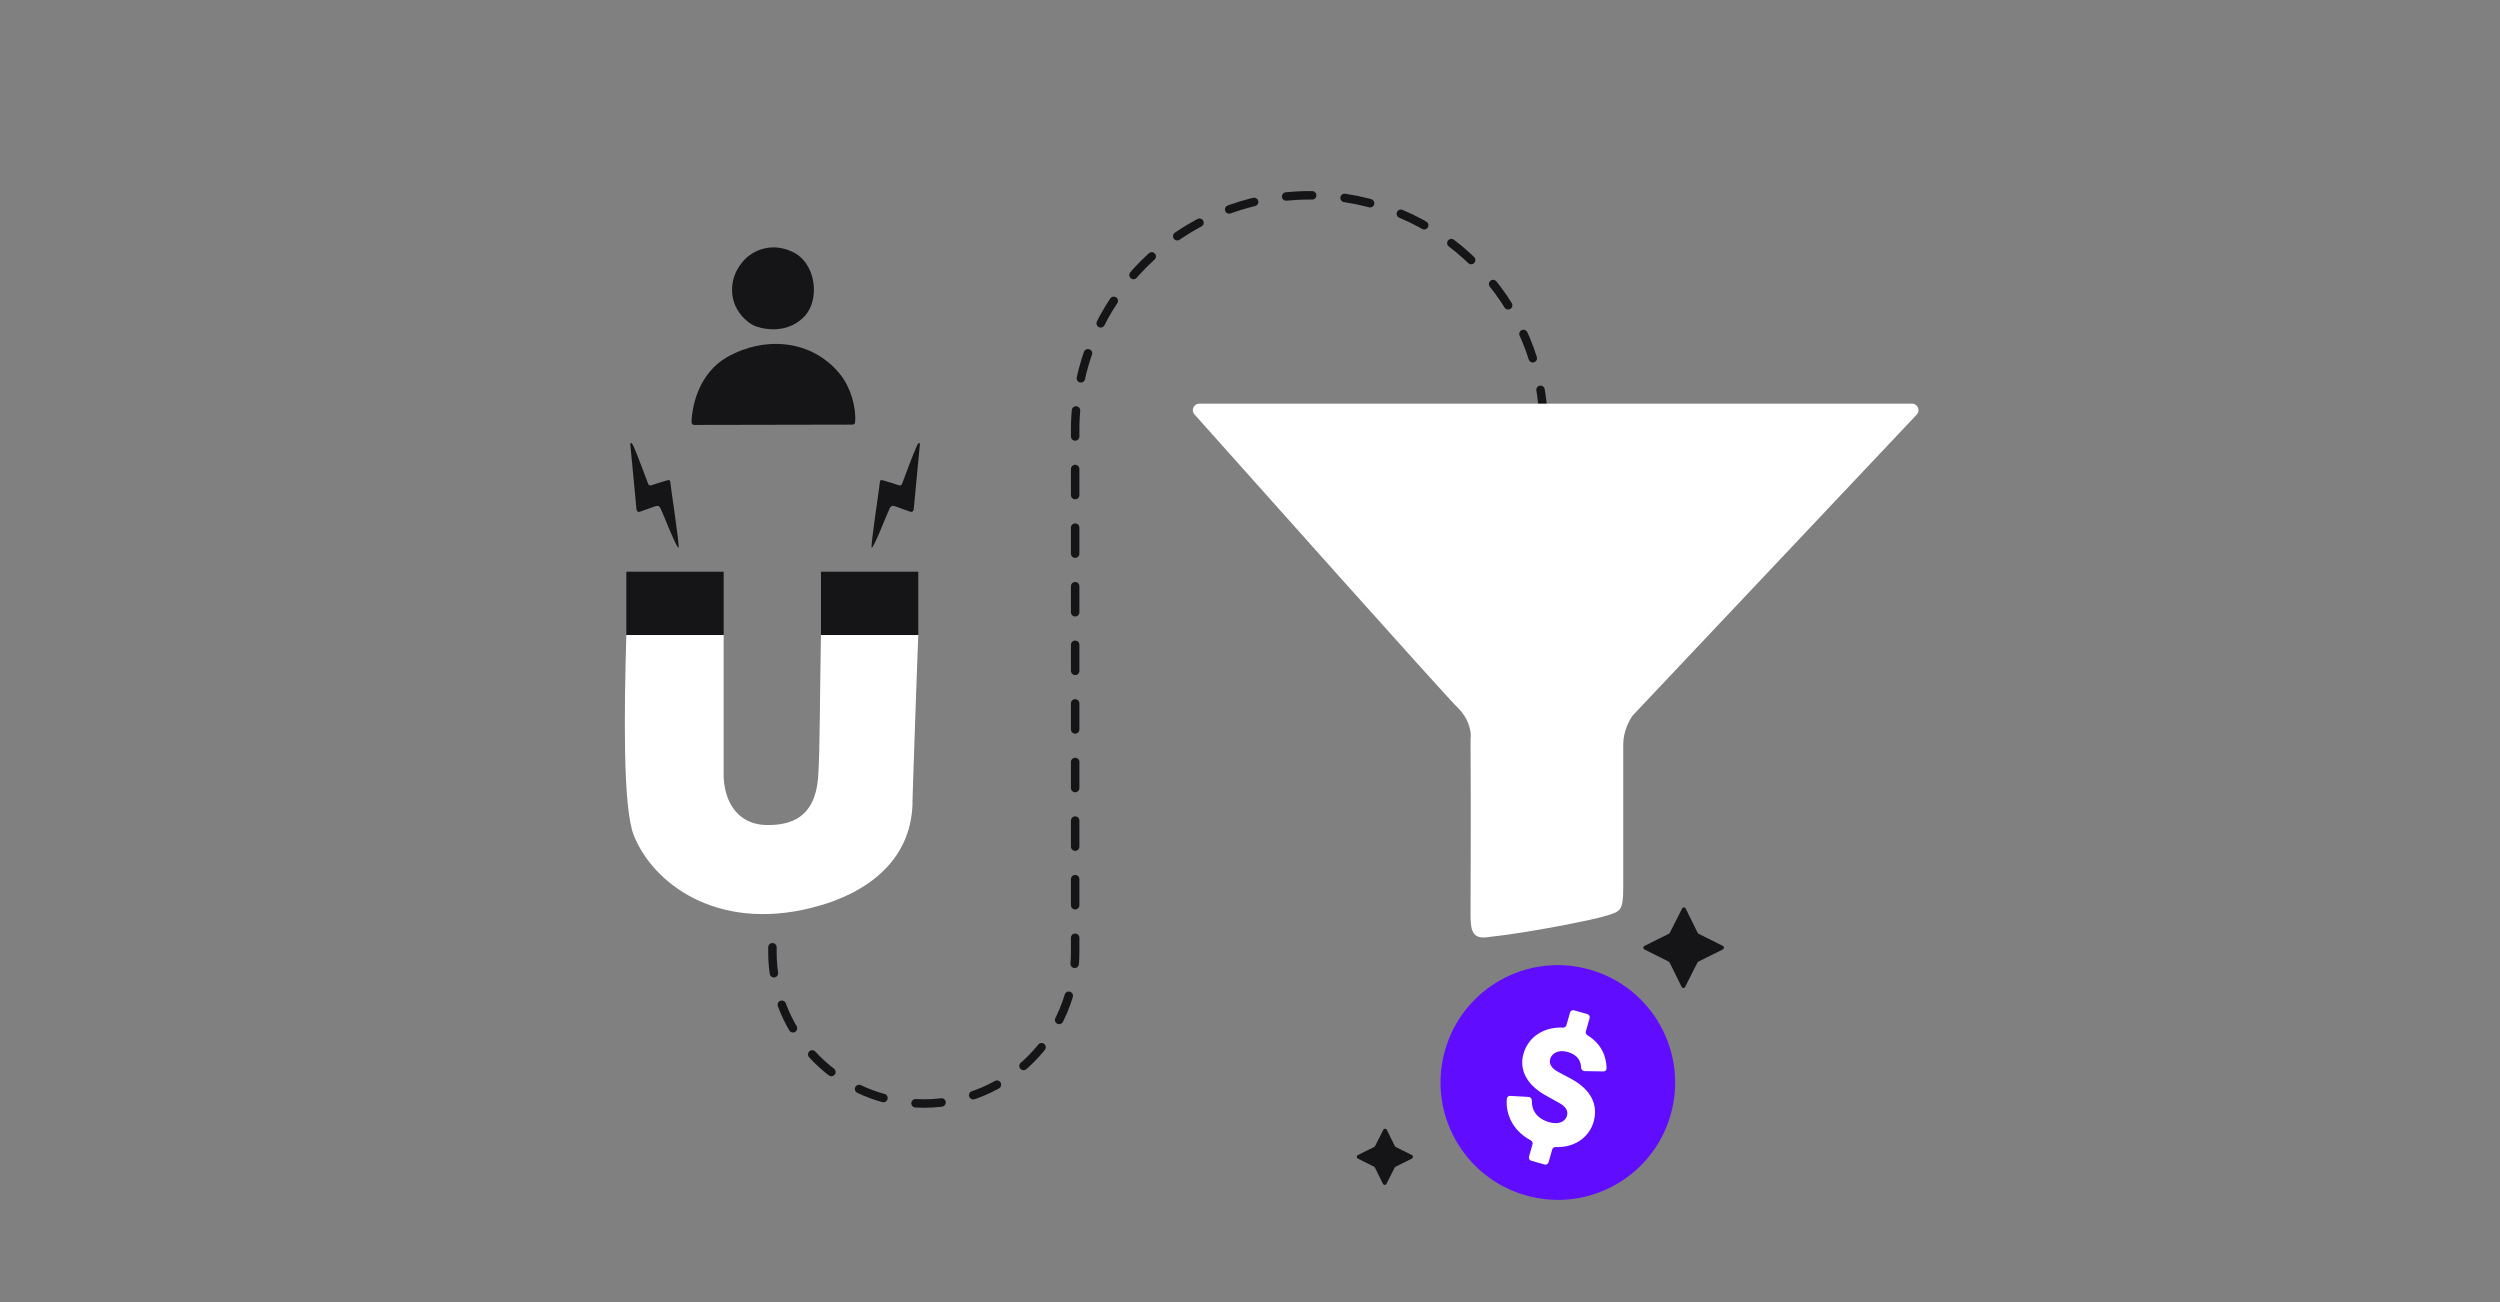 <?xml version="1.0" encoding="UTF-8"?> <svg xmlns="http://www.w3.org/2000/svg" width="384" height="200" viewBox="0 0 384 200" fill="none"><rect x="0" y="0" width="384" height="200" fill="#808080" stroke="none"/><path d="M96.82 68.295L97.769 78.291C97.898 78.693 98.185 78.661 98.312 78.595C98.899 78.382 100.186 77.919 100.634 77.765C101.193 77.573 101.293 77.831 101.453 78.072C101.613 78.312 104.085 84.642 104.228 84.091C104.372 83.541 102.966 74.501 102.958 74.042C102.951 73.674 102.641 73.713 102.487 73.779C101.797 73.982 100.351 74.416 100.085 74.53C99.82 74.645 99.637 74.473 99.579 74.373C98.99 72.79 97.714 69.415 97.322 68.576C96.93 67.737 96.824 68.039 96.82 68.295Z" fill="#151417"></path><path d="M141.29 68.295L140.342 78.291C140.212 78.693 139.926 78.661 139.799 78.595C139.211 78.382 137.924 77.919 137.477 77.765C136.918 77.573 136.817 77.831 136.658 78.072C136.498 78.312 134.026 84.642 133.882 84.091C133.739 83.541 135.144 74.501 135.153 74.042C135.16 73.674 135.47 73.713 135.623 73.779C136.313 73.982 137.76 74.416 138.025 74.53C138.29 74.645 138.473 74.473 138.532 74.373C139.121 72.79 140.396 69.415 140.788 68.576C141.181 67.737 141.286 68.039 141.29 68.295Z" fill="#151417"></path><path d="M124.596 139.456C133.855 137.149 140.3 131.604 140.168 122.671C140.168 122.671 140.68 106.871 141.047 97.539L126.1 97.539C125.937 105.35 125.955 115.662 125.66 119.428C125.175 125.626 121.462 126.773 117.747 126.724C114.032 126.675 111.418 124.107 111.153 119.428L111.153 97.54L96.206 97.54C95.879 108.946 95.647 123.957 97.335 128.259C100.21 135.588 109.974 143.1 124.596 139.456Z" fill="white"></path><rect x="96.207" y="87.812" width="14.947" height="9.728" fill="#151417"></rect><rect x="126.101" y="87.812" width="14.947" height="9.728" fill="#151417"></rect><path d="M111.728 54.824C107.396 57.258 106.268 62.306 106.221 64.876C106.217 65.096 106.397 65.268 106.616 65.268L130.95 65.222C131.152 65.222 131.324 65.074 131.342 64.873C131.538 62.654 130.685 59.553 129.105 57.568C124.743 52.088 117.434 51.618 111.728 54.824Z" fill="#151417"></path><path d="M121.615 38.63C118.535 37.253 116.157 38.449 115.086 39.236C114.372 39.761 112.639 41.442 112.456 44.081C112.205 47.715 115.046 49.774 116.113 50.137C118.128 50.823 121.331 50.985 123.595 48.562C125.979 46.012 125.407 40.326 121.615 38.63Z" fill="#151417"></path><path d="M118.645 145.5V146.25C118.645 159.091 129.054 169.5 141.895 169.5V169.5C154.735 169.5 165.145 159.091 165.145 146.25V66C165.145 46.118 181.262 30 201.145 30V30C221.027 30 237.145 46.118 237.145 66V72.5" stroke="#151417" stroke-width="1.3" stroke-linecap="round" stroke-linejoin="round" stroke-dasharray="4 5"></path><path d="M249.33 114.302C249.33 112.309 250.303 110.532 250.79 109.894L294.408 63.686C295.01 63.049 294.558 62 293.681 62H184.23C183.367 62 182.89 62.998 183.464 63.643C190.664 71.72 222.039 106.903 223.81 108.6C225.81 110.518 226.021 112.663 225.876 113.496C225.948 124.885 225.876 138.355 225.876 139.882C225.876 142.285 225.814 144.236 228.251 143.977C234.937 143.265 245.039 141.233 246.953 140.594C248.866 139.954 249.33 139.919 249.33 136.32V114.302Z" fill="white"></path><path d="M256.617 171.209C253.9 180.784 243.937 186.337 234.364 183.611C224.791 180.885 219.234 170.913 221.951 161.337C224.669 151.762 234.632 146.21 244.205 148.936C253.777 151.662 259.335 161.634 256.617 171.209Z" fill="#600DFF"></path><path d="M237.86 178.526C237.785 178.792 237.508 178.945 237.243 178.87L235.196 178.287C234.93 178.211 234.776 177.935 234.852 177.669L235.396 175.759C235.463 175.524 235.348 175.275 235.131 175.16C232.141 173.575 231.229 170.816 231.457 168.734C231.485 168.486 231.709 168.314 231.958 168.328L234.792 168.488C235.095 168.505 235.309 168.786 235.298 169.088C235.246 170.462 235.995 171.811 237.972 172.374C239.28 172.747 240.401 172.387 240.691 171.367C240.907 170.608 240.473 169.947 239.494 169.413L237.322 168.201C234.593 166.66 233.294 164.367 234.002 161.881C234.795 159.094 237.342 157.702 240.068 157.84C240.312 157.853 240.537 157.703 240.604 157.468L241.156 155.529C241.232 155.264 241.509 155.11 241.774 155.185L243.821 155.768C244.087 155.844 244.241 156.12 244.165 156.386L243.585 158.422C243.521 158.648 243.625 158.887 243.826 159.009C246.031 160.348 246.763 162.392 246.77 164.108C246.771 164.373 246.546 164.576 246.281 164.571L243.377 164.521C243.087 164.516 242.868 164.266 242.857 163.977C242.824 163.132 242.472 162.059 240.791 161.58C239.326 161.163 238.347 161.818 238.109 162.655C237.908 163.361 238.275 164.06 239.228 164.586L241.363 165.731C244.645 167.514 245.45 169.95 244.78 172.305C244.125 174.605 241.932 176.314 238.953 176.185C238.711 176.174 238.487 176.324 238.421 176.557L237.86 178.526Z" fill="white"></path><path d="M212.477 173.537C212.588 173.316 212.904 173.316 213.013 173.537L214.246 176.037C214.274 176.095 214.321 176.143 214.379 176.172L216.871 177.42C217.092 177.53 217.09 177.846 216.868 177.957L214.36 179.205C214.301 179.234 214.254 179.281 214.224 179.339L212.96 181.839C212.848 182.06 212.532 182.06 212.423 181.839L211.191 179.339C211.162 179.281 211.116 179.234 211.058 179.205L208.566 177.957C208.345 177.846 208.347 177.53 208.569 177.42L211.077 176.172C211.135 176.143 211.183 176.095 211.212 176.037L212.477 173.537Z" fill="#151417"></path><path d="M258.376 139.537C258.488 139.316 258.804 139.316 258.913 139.537L260.761 143.288C260.79 143.346 260.837 143.393 260.895 143.422L264.634 145.295C264.854 145.406 264.852 145.721 264.63 145.832L260.868 147.705C260.809 147.734 260.762 147.781 260.732 147.839L258.835 151.59C258.723 151.811 258.408 151.811 258.299 151.59L256.45 147.839C256.421 147.781 256.374 147.734 256.316 147.705L252.578 145.832C252.357 145.721 252.359 145.406 252.581 145.295L256.344 143.422C256.402 143.393 256.45 143.346 256.479 143.288L258.376 139.537Z" fill="#151417"></path></svg> 